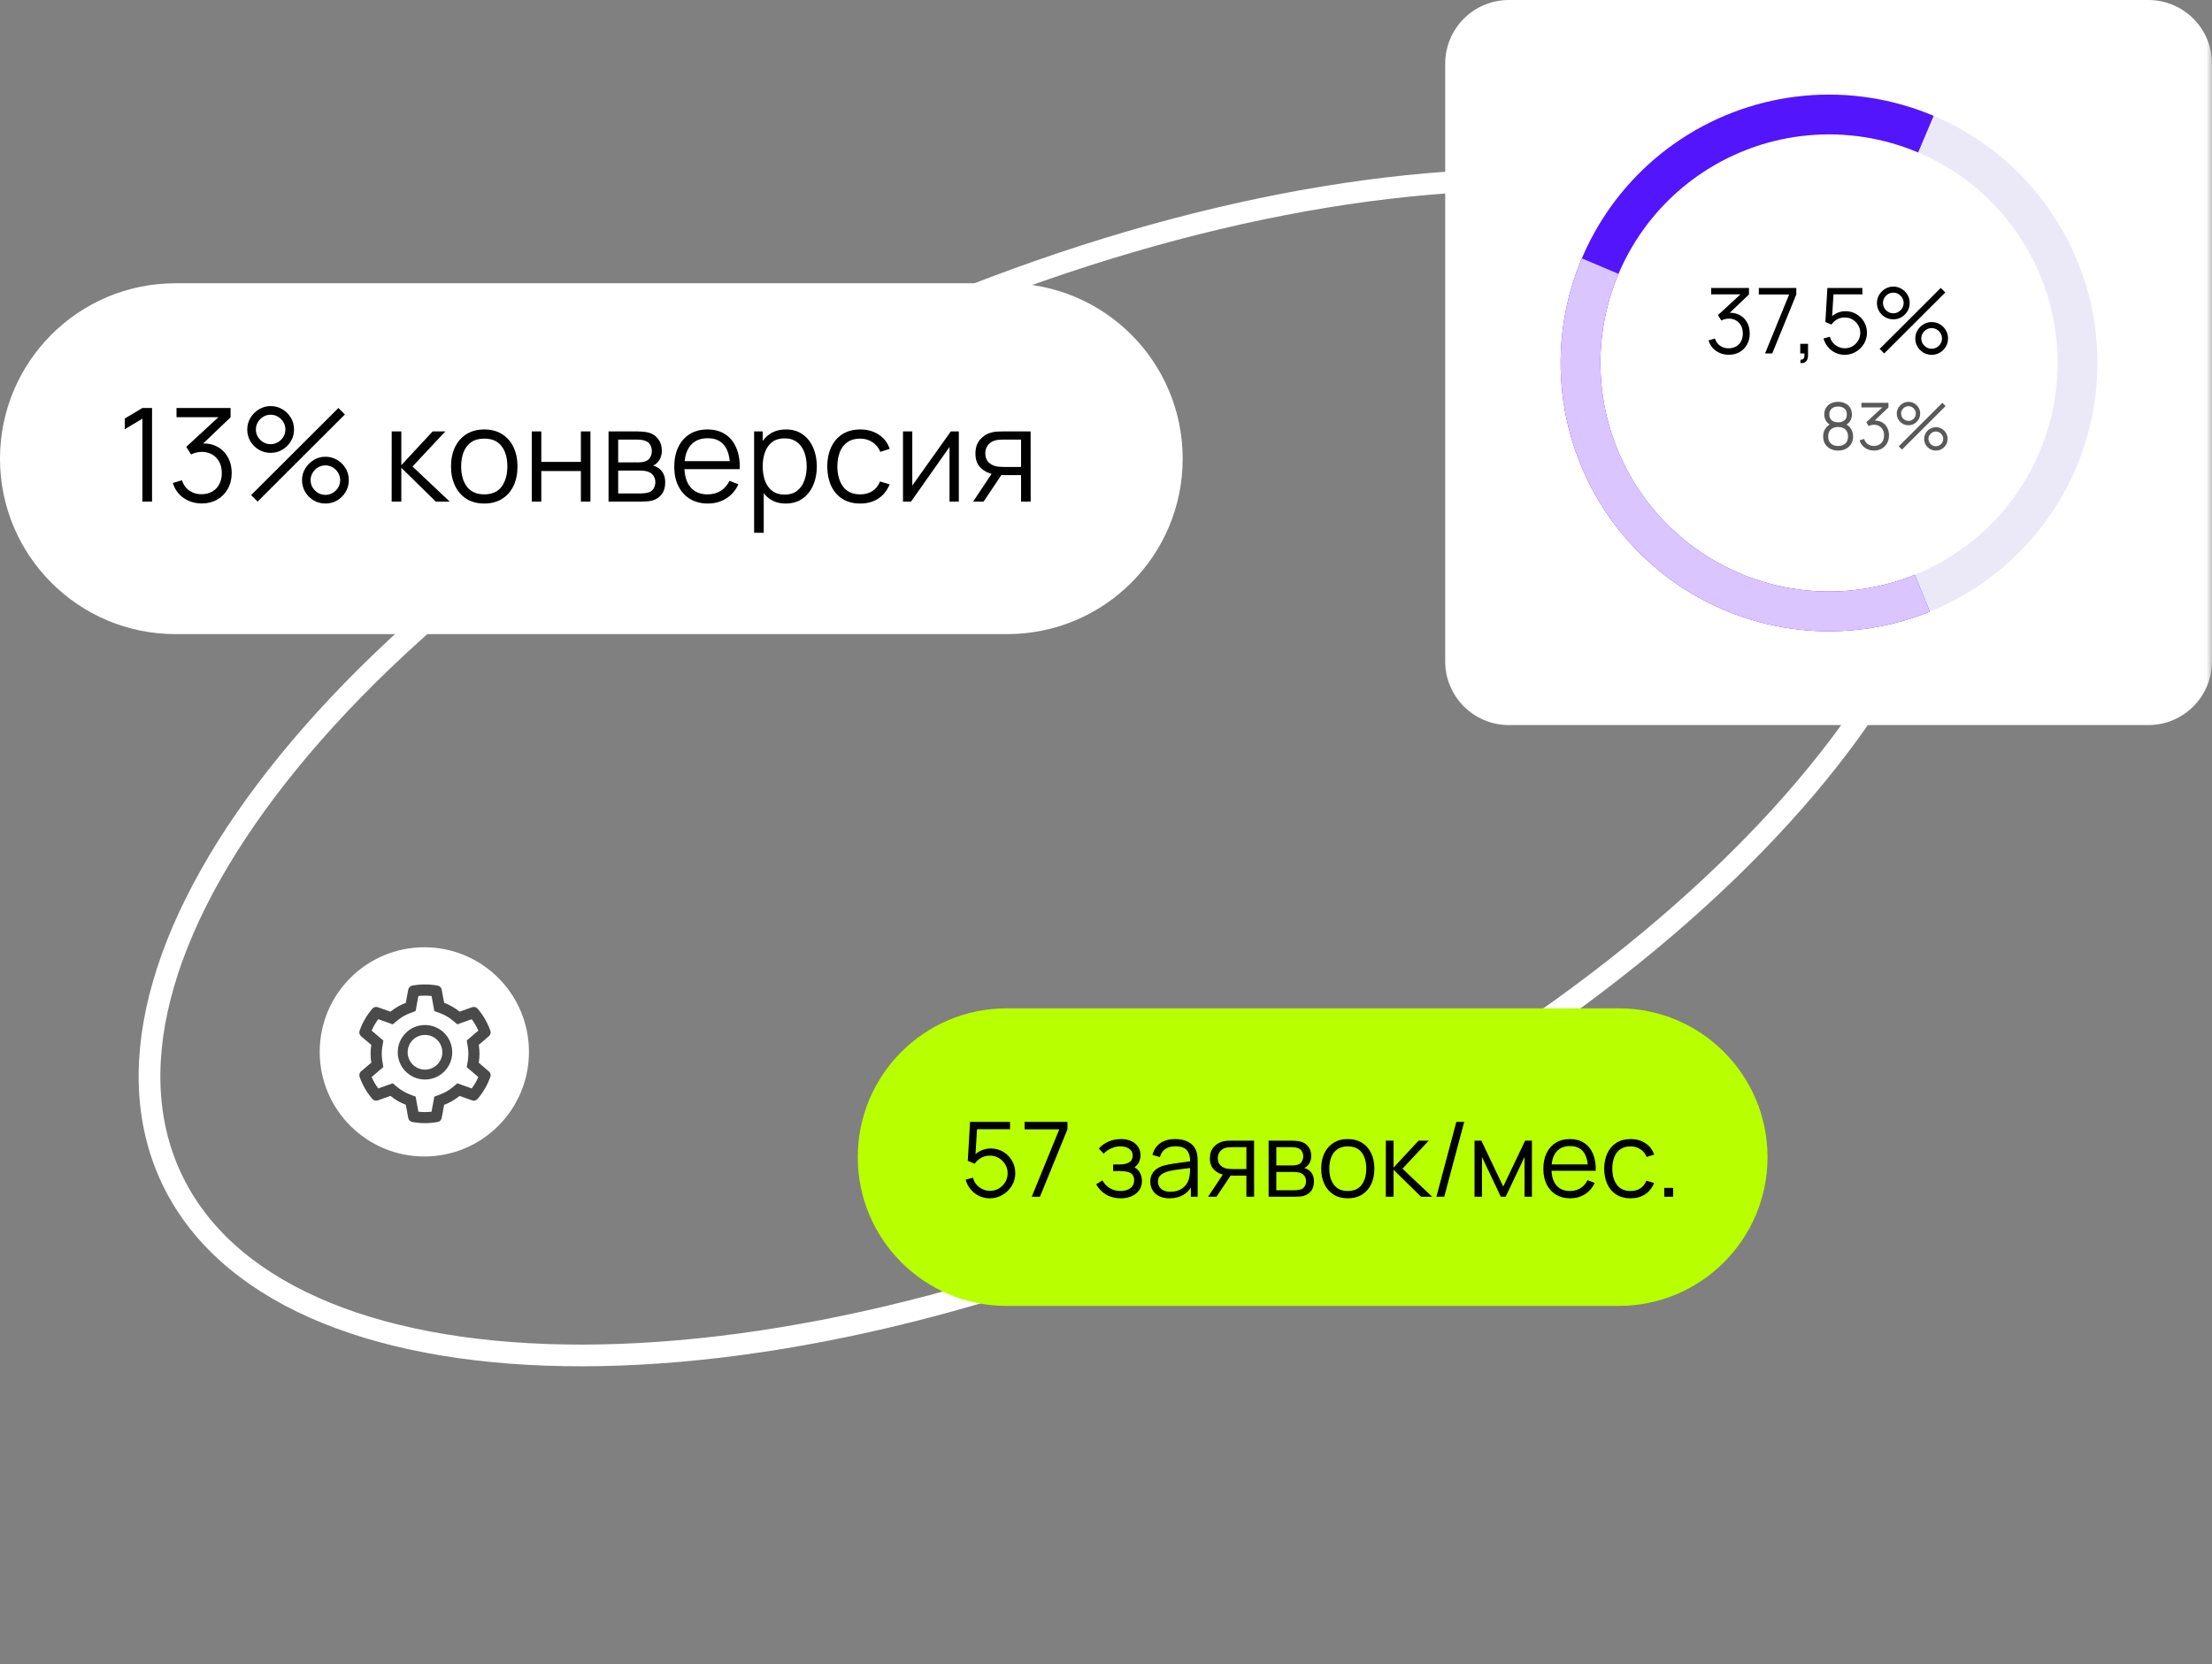 <?xml version="1.0" encoding="UTF-8"?> <svg xmlns="http://www.w3.org/2000/svg" viewBox="0 0 194.989 146.72" fill="none"><rect x="0" y="0" width="194.989" height="146.72" fill="#808080" stroke="none"/> <mask id="mask0_13_307" style="mask-type:luminance" maskUnits="userSpaceOnUse" x="-14" y="-28" width="782" height="589"> <path d="M195.005 -6.988H-3.535V142.404H195.005V-6.988Z" fill="white"></path> </mask> <g mask="url(#mask0_13_307)"> <path d="M170.611 31.555C175.256 41.556 171.189 54.761 160.226 68.193C149.31 81.566 131.757 94.884 110.142 104.923C88.526 114.962 67.026 119.781 49.765 119.493C32.429 119.204 19.717 113.791 15.072 103.79C10.428 93.789 14.494 80.585 25.458 67.153C36.374 53.779 53.926 40.461 75.542 30.423C97.158 20.384 118.657 15.566 135.918 15.853C153.254 16.142 165.966 21.554 170.611 31.555Z" stroke="white" stroke-width="1.913"></path> <path d="M88.787 24.975H15.466C6.924 24.975 0 31.9 0 40.441C0 48.983 6.924 55.907 15.466 55.907H88.787C97.329 55.907 104.254 48.983 104.254 40.441C104.254 31.9 97.329 24.975 88.787 24.975Z" fill="white"></path> <path d="M12.551 44.222V36.913L10.998 37.846V36.901L12.551 35.974H13.404V44.222H12.551ZM17.794 44.388C17.385 44.388 17.009 44.316 16.665 44.17C16.322 44.025 16.026 43.819 15.778 43.552C15.529 43.281 15.348 42.958 15.233 42.584L16.035 42.343C16.173 42.752 16.398 43.061 16.711 43.271C17.028 43.481 17.385 43.582 17.782 43.575C18.149 43.567 18.464 43.485 18.728 43.328C18.995 43.172 19.199 42.954 19.34 42.675C19.482 42.397 19.552 42.074 19.552 41.707C19.552 41.146 19.388 40.696 19.06 40.356C18.735 40.012 18.306 39.84 17.771 39.84C17.622 39.84 17.465 39.861 17.301 39.903C17.137 39.941 16.984 39.997 16.843 40.069L16.419 39.399L19.627 36.438L19.764 36.781H15.56V35.974H20.326V36.793L17.53 39.462L17.519 39.13C18.092 39.057 18.596 39.122 19.031 39.324C19.467 39.527 19.806 39.836 20.051 40.252C20.299 40.665 20.423 41.15 20.423 41.707C20.423 42.234 20.309 42.7 20.079 43.105C19.854 43.506 19.543 43.821 19.146 44.05C18.749 44.275 18.298 44.388 17.794 44.388ZM22.711 44.222L22.139 43.649L29.831 35.974L30.404 36.54L22.711 44.222ZM28.686 44.394C28.308 44.394 27.962 44.302 27.649 44.119C27.34 43.932 27.092 43.684 26.904 43.374C26.717 43.061 26.624 42.714 26.624 42.332C26.624 41.957 26.719 41.614 26.91 41.301C27.101 40.988 27.353 40.737 27.666 40.55C27.98 40.363 28.319 40.269 28.686 40.269C29.064 40.269 29.41 40.363 29.723 40.55C30.036 40.734 30.284 40.982 30.467 41.295C30.655 41.604 30.748 41.95 30.748 42.332C30.748 42.714 30.655 43.061 30.467 43.374C30.284 43.684 30.036 43.932 29.723 44.119C29.41 44.302 29.064 44.394 28.686 44.394ZM28.686 43.632C28.919 43.632 29.135 43.573 29.333 43.455C29.532 43.336 29.69 43.18 29.808 42.985C29.927 42.786 29.986 42.568 29.986 42.332C29.986 42.095 29.927 41.879 29.808 41.684C29.69 41.486 29.532 41.327 29.333 41.209C29.135 41.091 28.919 41.031 28.686 41.031C28.449 41.031 28.231 41.091 28.033 41.209C27.838 41.327 27.68 41.486 27.558 41.684C27.439 41.879 27.38 42.095 27.38 42.332C27.38 42.568 27.439 42.786 27.558 42.985C27.68 43.18 27.838 43.336 28.033 43.455C28.231 43.573 28.449 43.632 28.686 43.632ZM23.857 39.926C23.479 39.926 23.133 39.834 22.82 39.651C22.507 39.464 22.257 39.215 22.07 38.906C21.886 38.593 21.795 38.246 21.795 37.864C21.795 37.489 21.89 37.146 22.081 36.833C22.272 36.519 22.524 36.269 22.837 36.082C23.151 35.895 23.49 35.802 23.857 35.802C24.235 35.802 24.579 35.895 24.888 36.082C25.201 36.265 25.451 36.514 25.638 36.827C25.826 37.136 25.919 37.482 25.919 37.864C25.919 38.246 25.826 38.593 25.638 38.906C25.451 39.215 25.201 39.464 24.888 39.651C24.579 39.834 24.235 39.926 23.857 39.926ZM23.857 39.164C24.094 39.164 24.309 39.105 24.504 38.986C24.703 38.868 24.861 38.711 24.98 38.517C25.098 38.318 25.157 38.1 25.157 37.864C25.157 37.627 25.098 37.411 24.98 37.216C24.861 37.018 24.703 36.859 24.504 36.741C24.309 36.623 24.094 36.564 23.857 36.564C23.62 36.564 23.403 36.623 23.204 36.741C23.009 36.859 22.853 37.018 22.734 37.216C22.616 37.411 22.557 37.627 22.557 37.864C22.557 38.1 22.616 38.318 22.734 38.517C22.853 38.711 23.009 38.868 23.204 38.986C23.403 39.105 23.62 39.164 23.857 39.164ZM34.524 44.222L34.529 38.036H35.377V41.014L38.138 38.036H39.261L36.363 41.129L39.639 44.222H38.413L35.377 41.243V44.222H34.524ZM42.684 44.394C42.07 44.394 41.544 44.255 41.109 43.976C40.674 43.697 40.34 43.311 40.107 42.819C39.874 42.326 39.757 41.761 39.757 41.123C39.757 40.474 39.876 39.905 40.112 39.416C40.349 38.927 40.685 38.547 41.121 38.276C41.56 38.001 42.081 37.864 42.684 37.864C43.303 37.864 43.83 38.003 44.265 38.282C44.705 38.557 45.039 38.941 45.268 39.433C45.501 39.922 45.617 40.486 45.617 41.123C45.617 41.772 45.501 42.343 45.268 42.836C45.035 43.325 44.699 43.707 44.26 43.981C43.821 44.256 43.295 44.394 42.684 44.394ZM42.684 43.586C43.372 43.586 43.883 43.359 44.22 42.904C44.556 42.446 44.723 41.853 44.723 41.123C44.723 40.375 44.554 39.779 44.214 39.336C43.878 38.893 43.368 38.671 42.684 38.671C42.222 38.671 41.841 38.776 41.539 38.986C41.241 39.193 41.018 39.481 40.869 39.851C40.723 40.218 40.651 40.642 40.651 41.123C40.651 41.868 40.823 42.465 41.166 42.916C41.51 43.363 42.016 43.586 42.684 43.586ZM46.875 44.222V38.036H47.717V40.722H51.206V38.036H52.048V44.222H51.206V41.53H47.717V44.222H46.875ZM53.644 44.222V38.036H56.193C56.323 38.036 56.479 38.043 56.662 38.058C56.85 38.074 57.023 38.102 57.184 38.144C57.531 38.236 57.81 38.423 58.02 38.706C58.234 38.988 58.341 39.328 58.341 39.725C58.341 39.947 58.307 40.146 58.238 40.321C58.173 40.493 58.08 40.642 57.957 40.768C57.9 40.833 57.837 40.89 57.768 40.94C57.699 40.986 57.633 41.024 57.568 41.054C57.69 41.077 57.821 41.131 57.963 41.215C58.184 41.345 58.353 41.52 58.467 41.742C58.582 41.959 58.639 42.225 58.639 42.538C58.639 42.962 58.538 43.307 58.335 43.575C58.133 43.842 57.862 44.025 57.522 44.125C57.369 44.167 57.203 44.193 57.023 44.205C56.848 44.216 56.682 44.222 56.525 44.222H53.644ZM54.492 43.506H56.485C56.565 43.506 56.666 43.5 56.789 43.489C56.911 43.474 57.02 43.455 57.115 43.432C57.34 43.374 57.505 43.26 57.608 43.088C57.715 42.912 57.768 42.721 57.768 42.515C57.768 42.244 57.688 42.022 57.528 41.85C57.371 41.675 57.161 41.568 56.898 41.53C56.81 41.511 56.718 41.499 56.623 41.496C56.527 41.492 56.441 41.49 56.365 41.49H54.492V43.506ZM54.492 40.768H56.221C56.321 40.768 56.431 40.762 56.554 40.751C56.68 40.735 56.789 40.711 56.88 40.676C57.079 40.608 57.224 40.489 57.316 40.321C57.411 40.153 57.459 39.97 57.459 39.771C57.459 39.554 57.407 39.363 57.304 39.198C57.205 39.034 57.054 38.92 56.852 38.855C56.714 38.805 56.565 38.776 56.405 38.769C56.248 38.761 56.149 38.757 56.107 38.757H54.492V40.768ZM62.399 44.394C61.795 44.394 61.272 44.26 60.829 43.993C60.39 43.726 60.048 43.349 59.803 42.865C59.559 42.379 59.437 41.81 59.437 41.157C59.437 40.482 59.557 39.897 59.798 39.405C60.039 38.912 60.376 38.532 60.812 38.265C61.251 37.997 61.768 37.864 62.364 37.864C62.975 37.864 63.496 38.005 63.928 38.288C64.359 38.566 64.686 38.967 64.907 39.49C65.129 40.014 65.23 40.638 65.211 41.364H64.352V41.066C64.336 40.264 64.163 39.659 63.831 39.25C63.502 38.841 63.021 38.637 62.387 38.637C61.723 38.637 61.213 38.853 60.858 39.284C60.506 39.716 60.33 40.331 60.33 41.129C60.33 41.908 60.506 42.513 60.858 42.945C61.213 43.372 61.715 43.586 62.364 43.586C62.807 43.586 63.193 43.485 63.521 43.283C63.853 43.077 64.115 42.78 64.306 42.395L65.09 42.698C64.846 43.237 64.485 43.655 64.008 43.953C63.534 44.247 62.998 44.394 62.399 44.394ZM60.033 41.364V40.659H64.758V41.364H60.033ZM69.26 44.394C68.691 44.394 68.21 44.251 67.817 43.964C67.423 43.674 67.126 43.283 66.923 42.79C66.721 42.294 66.62 41.738 66.62 41.123C66.62 40.497 66.721 39.939 66.923 39.45C67.13 38.958 67.431 38.57 67.828 38.288C68.225 38.005 68.714 37.864 69.295 37.864C69.86 37.864 70.345 38.007 70.75 38.293C71.154 38.58 71.464 38.969 71.678 39.462C71.895 39.954 72.004 40.508 72.004 41.123C72.004 41.742 71.895 42.297 71.678 42.79C71.46 43.283 71.147 43.674 70.738 43.964C70.33 44.251 69.837 44.394 69.26 44.394ZM66.476 46.972V38.036H67.233V42.693H67.324V46.972H66.476ZM69.174 43.609C69.606 43.609 69.965 43.5 70.251 43.283C70.538 43.065 70.752 42.769 70.893 42.395C71.038 42.016 71.11 41.593 71.11 41.123C71.11 40.657 71.04 40.237 70.899 39.863C70.757 39.488 70.542 39.193 70.251 38.975C69.965 38.757 69.6 38.648 69.157 38.648C68.726 38.648 68.367 38.753 68.08 38.963C67.798 39.173 67.586 39.466 67.444 39.84C67.303 40.21 67.233 40.638 67.233 41.123C67.233 41.6 67.303 42.028 67.444 42.406C67.586 42.78 67.8 43.075 68.086 43.288C68.372 43.502 68.735 43.609 69.174 43.609ZM75.828 44.394C75.206 44.394 74.679 44.255 74.247 43.976C73.816 43.697 73.487 43.313 73.262 42.824C73.041 42.332 72.926 41.767 72.918 41.129C72.926 40.479 73.044 39.911 73.273 39.422C73.502 38.929 73.833 38.547 74.264 38.276C74.696 38.001 75.219 37.864 75.834 37.864C76.46 37.864 77.004 38.016 77.466 38.322C77.933 38.627 78.251 39.046 78.423 39.576L77.598 39.84C77.453 39.469 77.222 39.183 76.905 38.981C76.592 38.775 76.233 38.671 75.828 38.671C75.374 38.671 74.998 38.776 74.7 38.986C74.402 39.193 74.18 39.481 74.035 39.851C73.89 40.222 73.816 40.647 73.812 41.129C73.819 41.87 73.992 42.465 74.327 42.916C74.663 43.363 75.164 43.586 75.828 43.586C76.248 43.586 76.606 43.491 76.899 43.3C77.197 43.105 77.423 42.822 77.575 42.452L78.423 42.704C78.194 43.254 77.858 43.674 77.415 43.964C76.972 44.251 76.443 44.394 75.828 44.394ZM84.52 38.036V44.222H83.701V39.405L80.31 44.222H79.6V38.036H80.419V42.813L83.816 38.036H84.52ZM90.006 44.222V41.891H88.563C88.395 41.891 88.221 41.885 88.041 41.874C87.866 41.858 87.702 41.837 87.549 41.81C87.114 41.726 86.743 41.535 86.437 41.238C86.136 40.936 85.985 40.52 85.985 39.989C85.985 39.469 86.126 39.053 86.409 38.74C86.692 38.423 87.033 38.217 87.434 38.121C87.617 38.079 87.803 38.055 87.99 38.047C88.181 38.039 88.345 38.036 88.483 38.036H90.848L90.854 44.222H90.006ZM85.784 44.222L87.509 41.627H88.442L86.707 44.222H85.784ZM88.517 41.169H90.006V38.757H88.517C88.425 38.757 88.297 38.761 88.133 38.769C87.969 38.776 87.814 38.801 87.669 38.843C87.543 38.881 87.417 38.948 87.291 39.044C87.169 39.135 87.066 39.259 86.982 39.416C86.898 39.569 86.856 39.756 86.856 39.977C86.856 40.287 86.94 40.535 87.108 40.722C87.28 40.905 87.494 41.031 87.749 41.1C87.887 41.131 88.024 41.15 88.162 41.157C88.299 41.165 88.417 41.169 88.517 41.169Z" fill="black"></path> <path d="M142.69 88.902H88.73C81.486 88.902 75.613 94.775 75.613 102.02C75.613 109.265 81.486 115.137 88.73 115.137H142.69C149.935 115.137 155.808 109.265 155.808 102.02C155.808 94.775 149.935 88.902 142.69 88.902Z" fill="#B8FF00"></path> <path d="M87.253 105.652C86.91 105.652 86.594 105.582 86.304 105.441C86.014 105.3 85.766 105.106 85.562 104.859C85.357 104.611 85.21 104.327 85.122 104.007L85.768 103.833C85.826 104.071 85.931 104.277 86.084 104.451C86.237 104.622 86.415 104.755 86.62 104.85C86.828 104.944 87.045 104.992 87.271 104.992C87.564 104.992 87.827 104.921 88.059 104.781C88.294 104.637 88.481 104.448 88.618 104.213C88.756 103.977 88.824 103.719 88.824 103.438C88.824 103.148 88.753 102.887 88.609 102.655C88.466 102.419 88.276 102.233 88.041 102.096C87.806 101.958 87.549 101.89 87.271 101.89C86.959 101.89 86.691 101.958 86.465 102.096C86.238 102.23 86.058 102.399 85.924 102.604L85.31 102.348L85.511 98.915H89.035V99.561H85.809L86.144 99.245L85.965 102.173L85.795 101.949C85.985 101.732 86.214 101.563 86.483 101.44C86.752 101.318 87.034 101.257 87.33 101.257C87.737 101.257 88.104 101.355 88.43 101.55C88.757 101.743 89.017 102.004 89.209 102.334C89.402 102.664 89.498 103.032 89.498 103.438C89.498 103.842 89.396 104.211 89.191 104.547C88.986 104.88 88.714 105.147 88.375 105.349C88.036 105.551 87.662 105.652 87.253 105.652ZM90.947 105.514L93.376 99.57H90.32V98.915H94.096V99.57L91.672 105.514H90.947ZM98.813 105.652C98.315 105.652 97.879 105.543 97.507 105.326C97.137 105.106 96.845 104.802 96.631 104.414L97.172 104.071C97.352 104.376 97.577 104.608 97.846 104.767C98.115 104.926 98.423 105.006 98.771 105.006C99.135 105.006 99.427 104.921 99.647 104.753C99.867 104.585 99.976 104.355 99.976 104.062C99.976 103.86 99.929 103.7 99.835 103.58C99.743 103.461 99.603 103.375 99.413 103.324C99.227 103.272 98.993 103.246 98.712 103.246H98.125V102.668H98.703C99.045 102.668 99.32 102.607 99.528 102.485C99.738 102.36 99.844 102.164 99.844 101.899C99.844 101.617 99.738 101.41 99.528 101.275C99.32 101.138 99.071 101.069 98.78 101.069C98.487 101.069 98.209 101.13 97.947 101.252C97.687 101.371 97.468 101.526 97.291 101.715L96.86 101.262C97.108 100.99 97.397 100.783 97.727 100.643C98.06 100.499 98.428 100.427 98.831 100.427C99.148 100.427 99.436 100.484 99.693 100.597C99.952 100.707 100.157 100.869 100.306 101.083C100.459 101.297 100.536 101.553 100.536 101.853C100.536 102.134 100.467 102.377 100.329 102.581C100.195 102.786 100.004 102.955 99.757 103.09L99.72 102.838C99.934 102.878 100.111 102.963 100.252 103.095C100.392 103.226 100.496 103.383 100.563 103.567C100.63 103.75 100.664 103.936 100.664 104.126C100.664 104.44 100.582 104.712 100.417 104.941C100.255 105.167 100.033 105.343 99.752 105.468C99.474 105.591 99.161 105.652 98.813 105.652ZM103.091 105.652C102.718 105.652 102.405 105.585 102.152 105.45C101.901 105.316 101.713 105.137 101.588 104.914C101.463 104.691 101.4 104.448 101.4 104.185C101.4 103.916 101.454 103.687 101.561 103.498C101.671 103.305 101.819 103.148 102.005 103.026C102.195 102.904 102.413 102.81 102.66 102.746C102.911 102.685 103.188 102.632 103.49 102.586C103.795 102.537 104.093 102.496 104.383 102.462C104.677 102.425 104.934 102.39 105.153 102.357L104.915 102.503C104.924 102.015 104.83 101.653 104.631 101.417C104.432 101.182 104.087 101.065 103.595 101.065C103.256 101.065 102.969 101.141 102.734 101.294C102.501 101.446 102.338 101.688 102.243 102.018L101.588 101.825C101.701 101.382 101.929 101.038 102.271 100.794C102.613 100.55 103.057 100.427 103.604 100.427C104.057 100.427 104.44 100.513 104.755 100.684C105.072 100.852 105.297 101.097 105.428 101.417C105.49 101.561 105.529 101.721 105.548 101.899C105.566 102.076 105.575 102.256 105.575 102.439V105.514H104.975V104.272L105.149 104.346C104.981 104.77 104.72 105.094 104.365 105.317C104.011 105.54 103.586 105.652 103.091 105.652ZM103.169 105.07C103.484 105.07 103.759 105.013 103.994 104.9C104.229 104.787 104.419 104.633 104.562 104.437C104.706 104.239 104.799 104.016 104.842 103.768C104.878 103.609 104.898 103.435 104.902 103.246C104.904 103.053 104.906 102.91 104.906 102.815L105.163 102.948C104.934 102.978 104.684 103.009 104.415 103.04C104.15 103.07 103.887 103.105 103.627 103.145C103.371 103.185 103.139 103.232 102.931 103.287C102.79 103.327 102.654 103.383 102.523 103.457C102.392 103.527 102.283 103.622 102.198 103.741C102.115 103.86 102.074 104.008 102.074 104.185C102.074 104.329 102.109 104.468 102.179 104.602C102.253 104.737 102.369 104.848 102.527 104.937C102.689 105.025 102.903 105.07 103.169 105.07ZM109.87 105.514V103.649H108.716C108.581 103.649 108.442 103.645 108.298 103.636C108.158 103.623 108.027 103.606 107.904 103.585C107.556 103.518 107.26 103.365 107.015 103.127C106.774 102.885 106.653 102.552 106.653 102.128C106.653 101.712 106.766 101.379 106.993 101.129C107.219 100.875 107.492 100.71 107.813 100.634C107.959 100.6 108.108 100.58 108.257 100.574C108.41 100.568 108.541 100.565 108.652 100.565H110.544L110.549 105.514H109.87ZM106.493 105.514L107.872 103.438H108.62L107.231 105.514H106.493ZM108.679 103.072H109.87V101.142H108.679C108.606 101.142 108.503 101.145 108.372 101.151C108.241 101.158 108.117 101.177 108.001 101.211C107.9 101.242 107.799 101.295 107.698 101.371C107.6 101.445 107.518 101.544 107.451 101.67C107.384 101.792 107.35 101.941 107.35 102.119C107.35 102.366 107.417 102.564 107.552 102.714C107.689 102.861 107.86 102.962 108.065 103.016C108.175 103.041 108.285 103.056 108.395 103.062C108.505 103.069 108.599 103.072 108.679 103.072ZM111.829 105.514V100.565H113.868C113.972 100.565 114.097 100.571 114.244 100.583C114.394 100.596 114.533 100.618 114.661 100.652C114.94 100.725 115.163 100.875 115.33 101.101C115.502 101.327 115.587 101.599 115.587 101.917C115.587 102.094 115.559 102.253 115.504 102.393C115.453 102.531 115.378 102.65 115.28 102.751C115.234 102.803 115.183 102.849 115.128 102.888C115.073 102.925 115.021 102.955 114.968 102.98C115.066 102.998 115.172 103.041 115.284 103.108C115.462 103.212 115.596 103.353 115.688 103.53C115.779 103.704 115.825 103.916 115.825 104.167C115.825 104.506 115.745 104.782 115.582 104.996C115.421 105.21 115.204 105.357 114.931 105.436C114.81 105.47 114.677 105.491 114.533 105.5C114.393 105.51 114.26 105.514 114.134 105.514H111.829ZM112.507 104.941H114.102C114.166 104.941 114.247 104.937 114.345 104.927C114.443 104.915 114.53 104.9 114.606 104.882C114.787 104.836 114.918 104.744 115 104.607C115.086 104.466 115.128 104.314 115.128 104.149C115.128 103.932 115.064 103.754 114.936 103.617C114.811 103.476 114.643 103.391 114.432 103.36C114.362 103.345 114.288 103.336 114.212 103.333C114.136 103.33 114.068 103.328 114.006 103.328H112.507V104.941ZM112.507 102.751H113.891C113.971 102.751 114.059 102.746 114.157 102.737C114.258 102.725 114.345 102.705 114.418 102.678C114.577 102.622 114.693 102.528 114.766 102.393C114.843 102.259 114.881 102.112 114.881 101.954C114.881 101.779 114.84 101.627 114.757 101.495C114.678 101.364 114.558 101.272 114.395 101.22C114.285 101.18 114.166 101.158 114.038 101.151C113.913 101.145 113.834 101.142 113.799 101.142H112.507V102.751ZM118.806 105.652C118.313 105.652 117.894 105.54 117.546 105.317C117.197 105.094 116.929 104.785 116.744 104.391C116.557 103.997 116.464 103.545 116.464 103.035C116.464 102.516 116.558 102.061 116.748 101.67C116.937 101.279 117.206 100.974 117.555 100.757C117.906 100.538 118.322 100.427 118.806 100.427C119.301 100.427 119.722 100.539 120.071 100.762C120.421 100.982 120.689 101.289 120.873 101.683C121.058 102.074 121.152 102.525 121.152 103.035C121.152 103.554 121.058 104.011 120.873 104.405C120.686 104.796 120.417 105.102 120.066 105.322C119.714 105.542 119.294 105.652 118.806 105.652ZM118.806 105.006C119.356 105.006 119.765 104.824 120.034 104.46C120.302 104.094 120.437 103.618 120.437 103.035C120.437 102.436 120.301 101.96 120.03 101.605C119.76 101.251 119.352 101.074 118.806 101.074C118.436 101.074 118.13 101.158 117.89 101.326C117.651 101.491 117.472 101.721 117.353 102.018C117.236 102.311 117.179 102.65 117.179 103.035C117.179 103.631 117.317 104.109 117.592 104.469C117.867 104.827 118.271 105.006 118.806 105.006ZM122.158 105.514L122.163 100.565H122.841V102.948L125.05 100.565H125.948L123.629 103.04L126.25 105.514H125.27L122.841 103.131V105.514H122.158ZM128.378 98.915H129.07L127.31 105.514H126.618L128.378 98.915ZM129.98 105.514V100.565H130.581L132.51 104.616L134.444 100.565H135.04V105.514H134.389V102.004L132.726 105.514H132.299L130.636 102.004V105.514H129.98ZM138.416 105.652C137.933 105.652 137.516 105.545 137.16 105.331C136.81 105.117 136.536 104.816 136.34 104.428C136.145 104.04 136.047 103.585 136.047 103.062C136.047 102.522 136.143 102.054 136.335 101.66C136.528 101.266 136.798 100.962 137.146 100.748C137.498 100.534 137.912 100.427 138.388 100.427C138.878 100.427 139.295 100.541 139.64 100.767C139.986 100.99 140.247 101.311 140.423 101.729C140.601 102.148 140.682 102.647 140.666 103.227H139.979V102.989C139.967 102.348 139.827 101.864 139.562 101.537C139.299 101.209 138.914 101.046 138.407 101.046C137.875 101.046 137.467 101.219 137.183 101.564C136.903 101.909 136.762 102.401 136.762 103.04C136.762 103.663 136.903 104.147 137.183 104.492C137.467 104.834 137.869 105.006 138.388 105.006C138.743 105.006 139.052 104.924 139.314 104.762C139.58 104.598 139.79 104.361 139.942 104.052L140.57 104.295C140.375 104.726 140.086 105.06 139.704 105.299C139.326 105.534 138.896 105.652 138.416 105.652ZM136.523 103.227V102.664H140.304V103.227H136.523ZM143.736 105.652C143.238 105.652 142.816 105.54 142.471 105.317C142.127 105.094 141.863 104.787 141.683 104.396C141.506 104.002 141.414 103.55 141.408 103.04C141.414 102.52 141.509 102.065 141.692 101.674C141.876 101.28 142.141 100.974 142.485 100.757C142.83 100.538 143.249 100.427 143.741 100.427C144.242 100.427 144.677 100.55 145.047 100.794C145.419 101.038 145.675 101.373 145.812 101.798L145.152 102.008C145.036 101.712 144.851 101.483 144.598 101.321C144.347 101.156 144.061 101.074 143.736 101.074C143.373 101.074 143.072 101.158 142.834 101.326C142.595 101.491 142.418 101.721 142.302 102.018C142.186 102.314 142.127 102.655 142.123 103.04C142.129 103.632 142.266 104.109 142.536 104.469C142.805 104.827 143.205 105.006 143.736 105.006C144.072 105.006 144.358 104.929 144.593 104.776C144.832 104.621 145.011 104.395 145.134 104.098L145.812 104.3C145.629 104.74 145.36 105.076 145.006 105.308C144.652 105.537 144.228 105.652 143.736 105.652ZM146.707 105.514V104.73H147.491V105.514H146.707Z" fill="black"></path> <path d="M37.405 101.963C42.499 101.963 46.628 97.834 46.628 92.74C46.628 87.647 42.499 83.518 37.405 83.518C32.312 83.518 28.183 87.647 28.183 92.74C28.183 97.834 32.312 101.963 37.405 101.963Z" fill="white"></path> <path d="M189.375 0H133.009C129.909 0 127.396 2.513 127.396 5.614V58.313C127.396 61.414 129.909 63.927 133.009 63.927H189.375C192.475 63.927 194.989 61.414 194.989 58.313V5.614C194.989 2.513 192.475 0 189.375 0Z" fill="white"></path> <path d="M180.682 18.538C188.117 29.281 185.434 44.018 174.69 51.453C163.947 58.888 149.21 56.206 141.775 45.462C134.339 34.718 137.021 19.981 147.767 12.546C158.51 5.111 173.247 7.793 180.682 18.538ZM144.657 43.467C150.99 52.619 163.544 54.904 172.696 48.571C181.847 42.237 184.133 29.684 177.799 20.532C171.467 11.38 158.912 9.096 149.761 15.429C140.608 21.762 138.324 34.316 144.657 43.467Z" fill="#EBE9F7"></path> <path d="M170.113 53.926C166.506 55.387 162.596 55.936 158.727 55.525C154.858 55.113 151.151 53.754 147.933 51.568C144.715 49.381 142.085 46.435 140.279 42.99C138.471 39.545 137.542 35.707 137.572 31.816C137.601 27.926 138.591 24.103 140.452 20.686C142.312 17.269 144.986 14.364 148.238 12.228C151.489 10.092 155.218 8.79 159.093 8.439C162.967 8.087 166.868 8.697 170.451 10.214L169.085 13.442C166.033 12.15 162.709 11.631 159.409 11.93C156.108 12.229 152.932 13.338 150.163 15.158C147.393 16.978 145.116 19.452 143.53 22.363C141.946 25.273 141.103 28.53 141.077 31.843C141.052 35.158 141.844 38.427 143.384 41.361C144.922 44.296 147.162 46.806 149.903 48.668C152.645 50.531 155.802 51.688 159.098 52.039C162.393 52.389 165.725 51.921 168.796 50.677L170.113 53.926Z" fill="#5315FC"></path> <path d="M170.112 53.926C165.776 55.683 161.015 56.115 156.433 55.166C151.852 54.218 147.653 51.932 144.371 48.598C141.089 45.264 138.867 41.031 137.991 36.435C137.113 31.839 137.618 27.086 139.442 22.778L142.671 24.144C141.117 27.815 140.686 31.863 141.433 35.778C142.182 39.693 144.073 43.298 146.868 46.138C149.665 48.979 153.241 50.926 157.144 51.734C161.047 52.542 165.102 52.174 168.796 50.677L170.112 53.926Z" fill="#DBC5FF"></path> <path d="M152.401 31.278C152.114 31.278 151.851 31.227 151.61 31.126C151.37 31.024 151.164 30.879 150.989 30.693C150.815 30.503 150.688 30.277 150.608 30.015L151.169 29.847C151.265 30.133 151.424 30.349 151.642 30.496C151.865 30.643 152.114 30.714 152.393 30.709C152.649 30.703 152.869 30.646 153.054 30.536C153.242 30.426 153.385 30.274 153.483 30.079C153.582 29.884 153.631 29.658 153.631 29.401C153.631 29.009 153.517 28.693 153.286 28.455C153.059 28.215 152.759 28.094 152.385 28.094C152.281 28.094 152.17 28.109 152.056 28.138C151.941 28.165 151.834 28.204 151.735 28.255L151.439 27.785L153.684 25.712L153.78 25.953H150.837V25.388H154.173V25.961L152.216 27.83L152.208 27.597C152.609 27.546 152.962 27.592 153.267 27.733C153.572 27.875 153.81 28.092 153.981 28.383C154.155 28.672 154.241 29.011 154.241 29.401C154.241 29.771 154.161 30.096 154 30.38C153.843 30.66 153.626 30.881 153.347 31.041C153.069 31.199 152.754 31.278 152.401 31.278ZM155.59 31.162L157.716 25.961H155.041V25.388H158.346V25.961L156.224 31.162H155.59ZM158.694 32L158.73 31.707C158.837 31.715 158.915 31.693 158.963 31.643C159.011 31.592 159.041 31.524 159.051 31.438C159.062 31.353 159.065 31.261 159.059 31.162H158.694V30.316H159.38V31.322C159.38 31.568 159.317 31.752 159.191 31.875C159.069 31.998 158.902 32.04 158.694 32ZM162.609 31.282C162.309 31.282 162.032 31.22 161.779 31.097C161.525 30.975 161.308 30.805 161.13 30.588C160.95 30.372 160.821 30.123 160.744 29.842L161.309 29.69C161.361 29.899 161.453 30.079 161.586 30.231C161.719 30.381 161.876 30.497 162.055 30.58C162.237 30.663 162.428 30.705 162.625 30.705C162.881 30.705 163.111 30.643 163.314 30.52C163.52 30.394 163.683 30.229 163.803 30.023C163.924 29.817 163.984 29.591 163.984 29.345C163.984 29.091 163.921 28.863 163.795 28.66C163.671 28.454 163.504 28.291 163.298 28.17C163.093 28.05 162.868 27.99 162.625 27.99C162.352 27.99 162.117 28.05 161.919 28.17C161.722 28.288 161.564 28.436 161.446 28.616L160.908 28.391L161.085 25.388H164.169V25.953H161.346L161.638 25.677L161.482 28.239L161.333 28.042C161.499 27.852 161.7 27.704 161.935 27.597C162.171 27.49 162.417 27.437 162.677 27.437C163.032 27.437 163.353 27.522 163.639 27.693C163.925 27.862 164.153 28.09 164.321 28.379C164.49 28.668 164.573 28.99 164.573 29.345C164.573 29.698 164.484 30.021 164.305 30.316C164.125 30.607 163.888 30.841 163.591 31.017C163.295 31.194 162.967 31.282 162.609 31.282ZM166.095 31.162L165.694 30.761L171.078 25.388L171.479 25.785L166.095 31.162ZM170.276 31.282C170.012 31.282 169.77 31.218 169.551 31.089C169.335 30.959 169.16 30.785 169.03 30.568C168.898 30.349 168.833 30.106 168.833 29.838C168.833 29.577 168.9 29.336 169.033 29.117C169.167 28.898 169.344 28.722 169.563 28.591C169.783 28.461 170.019 28.395 170.276 28.395C170.541 28.395 170.783 28.461 171.003 28.591C171.221 28.72 171.396 28.893 171.524 29.113C171.655 29.329 171.72 29.571 171.72 29.838C171.72 30.106 171.655 30.349 171.524 30.568C171.396 30.785 171.221 30.959 171.003 31.089C170.783 31.218 170.541 31.282 170.276 31.282ZM170.276 30.749C170.44 30.749 170.59 30.707 170.73 30.624C170.869 30.542 170.98 30.432 171.062 30.295C171.146 30.157 171.187 30.004 171.187 29.838C171.187 29.673 171.146 29.522 171.062 29.385C170.98 29.246 170.869 29.135 170.73 29.053C170.59 28.97 170.44 28.928 170.276 28.928C170.111 28.928 169.959 28.97 169.819 29.053C169.683 29.135 169.572 29.246 169.487 29.385C169.403 29.522 169.362 29.673 169.362 29.838C169.362 30.004 169.403 30.157 169.487 30.295C169.572 30.432 169.683 30.542 169.819 30.624C169.959 30.707 170.111 30.749 170.276 30.749ZM166.897 28.154C166.632 28.154 166.39 28.09 166.17 27.962C165.952 27.831 165.776 27.657 165.646 27.441C165.517 27.222 165.453 26.978 165.453 26.711C165.453 26.449 165.52 26.208 165.653 25.989C165.787 25.77 165.963 25.595 166.183 25.464C166.402 25.333 166.64 25.267 166.897 25.267C167.161 25.267 167.402 25.333 167.618 25.464C167.837 25.592 168.012 25.766 168.143 25.985C168.275 26.201 168.34 26.444 168.34 26.711C168.34 26.978 168.275 27.222 168.143 27.441C168.012 27.657 167.837 27.831 167.618 27.962C167.402 28.09 167.161 28.154 166.897 28.154ZM166.897 27.621C167.062 27.621 167.213 27.579 167.349 27.497C167.489 27.414 167.599 27.304 167.683 27.168C167.765 27.029 167.806 26.877 167.806 26.711C167.806 26.545 167.765 26.394 167.683 26.258C167.599 26.119 167.489 26.008 167.349 25.925C167.213 25.842 167.062 25.801 166.897 25.801C166.731 25.801 166.578 25.842 166.44 25.925C166.303 26.008 166.193 26.119 166.111 26.258C166.027 26.394 165.986 26.545 165.986 26.711C165.986 26.877 166.027 27.029 166.111 27.168C166.193 27.304 166.303 27.414 166.44 27.497C166.578 27.579 166.731 27.621 166.897 27.621Z" fill="black"></path> <path d="M162.028 39.725C161.77 39.725 161.542 39.674 161.343 39.571C161.147 39.467 160.992 39.323 160.879 39.138C160.769 38.951 160.712 38.732 160.712 38.482C160.712 38.226 160.775 37.999 160.899 37.801C161.023 37.6 161.212 37.448 161.466 37.345L161.461 37.511C161.249 37.433 161.087 37.305 160.976 37.128C160.866 36.95 160.81 36.754 160.81 36.538C160.81 36.308 160.863 36.112 160.968 35.948C161.073 35.782 161.216 35.653 161.398 35.564C161.581 35.474 161.79 35.429 162.028 35.429C162.265 35.429 162.474 35.474 162.658 35.564C162.841 35.653 162.985 35.782 163.09 35.948C163.195 36.112 163.248 36.308 163.248 36.538C163.248 36.754 163.194 36.949 163.087 37.125C162.982 37.3 162.82 37.429 162.603 37.511L162.589 37.345C162.843 37.446 163.032 37.597 163.158 37.798C163.287 37.998 163.351 38.226 163.351 38.482C163.351 38.732 163.295 38.951 163.181 39.138C163.069 39.323 162.913 39.467 162.715 39.571C162.517 39.674 162.288 39.725 162.028 39.725ZM162.028 39.322C162.288 39.322 162.499 39.25 162.66 39.107C162.823 38.962 162.904 38.753 162.904 38.482C162.904 38.207 162.824 37.999 162.664 37.858C162.503 37.715 162.291 37.643 162.028 37.643C161.764 37.643 161.553 37.715 161.394 37.858C161.236 37.999 161.157 38.207 161.157 38.482C161.157 38.753 161.237 38.962 161.398 39.107C161.558 39.25 161.767 39.322 162.028 39.322ZM162.028 37.236C162.257 37.236 162.442 37.178 162.585 37.062C162.729 36.943 162.801 36.769 162.801 36.538C162.801 36.306 162.729 36.134 162.585 36.019C162.442 35.903 162.257 35.844 162.028 35.844C161.798 35.844 161.612 35.903 161.469 36.019C161.328 36.134 161.257 36.306 161.257 36.538C161.257 36.769 161.328 36.943 161.469 37.062C161.612 37.178 161.798 37.236 162.028 37.236ZM165.201 39.723C164.997 39.723 164.809 39.686 164.637 39.614C164.465 39.541 164.318 39.438 164.193 39.304C164.069 39.169 163.979 39.007 163.921 38.82L164.322 38.7C164.391 38.904 164.503 39.059 164.66 39.164C164.818 39.269 164.997 39.32 165.195 39.316C165.379 39.312 165.537 39.271 165.668 39.193C165.802 39.114 165.904 39.005 165.975 38.866C166.045 38.727 166.081 38.565 166.081 38.382C166.081 38.101 165.998 37.876 165.834 37.706C165.672 37.534 165.458 37.448 165.19 37.448C165.115 37.448 165.037 37.459 164.955 37.48C164.873 37.499 164.797 37.527 164.726 37.563L164.514 37.228L166.117 35.747L166.186 35.919H164.084V35.515H166.467V35.924L165.069 37.259L165.064 37.093C165.35 37.057 165.602 37.089 165.82 37.191C166.037 37.292 166.208 37.446 166.33 37.654C166.454 37.861 166.516 38.103 166.516 38.382C166.516 38.645 166.459 38.878 166.344 39.081C166.232 39.282 166.076 39.439 165.877 39.554C165.679 39.666 165.453 39.723 165.201 39.723ZM167.661 39.639L167.374 39.353L171.22 35.515L171.507 35.799L167.661 39.639ZM170.648 39.725C170.459 39.725 170.285 39.68 170.13 39.588C169.975 39.494 169.85 39.37 169.757 39.215C169.663 39.059 169.616 38.885 169.616 38.695C169.616 38.507 169.665 38.335 169.76 38.179C169.855 38.022 169.981 37.897 170.138 37.803C170.295 37.71 170.464 37.663 170.648 37.663C170.837 37.663 171.009 37.71 171.166 37.803C171.322 37.895 171.447 38.019 171.539 38.176C171.632 38.331 171.679 38.503 171.679 38.695C171.679 38.885 171.632 39.059 171.539 39.215C171.447 39.37 171.322 39.494 171.166 39.588C171.009 39.68 170.837 39.725 170.648 39.725ZM170.648 39.345C170.764 39.345 170.872 39.315 170.972 39.256C171.07 39.196 171.149 39.118 171.209 39.021C171.268 38.922 171.298 38.812 171.298 38.695C171.298 38.576 171.268 38.468 171.209 38.371C171.149 38.271 171.07 38.192 170.972 38.133C170.872 38.074 170.764 38.044 170.648 38.044C170.529 38.044 170.42 38.074 170.321 38.133C170.223 38.192 170.145 38.271 170.084 38.371C170.024 38.468 169.994 38.576 169.994 38.695C169.994 38.812 170.024 38.922 170.084 39.021C170.145 39.118 170.223 39.196 170.321 39.256C170.42 39.315 170.529 39.345 170.648 39.345ZM168.234 37.491C168.044 37.491 167.872 37.446 167.715 37.354C167.558 37.26 167.433 37.136 167.34 36.982C167.248 36.825 167.202 36.651 167.202 36.46C167.202 36.273 167.249 36.101 167.346 35.945C167.441 35.788 167.567 35.663 167.724 35.57C167.879 35.476 168.05 35.429 168.234 35.429C168.422 35.429 168.594 35.476 168.749 35.57C168.905 35.661 169.03 35.785 169.124 35.942C169.218 36.096 169.265 36.269 169.265 36.46C169.265 36.651 169.218 36.825 169.124 36.982C169.03 37.136 168.905 37.26 168.749 37.354C168.594 37.446 168.422 37.491 168.234 37.491ZM168.234 37.11C168.352 37.11 168.459 37.081 168.557 37.022C168.656 36.962 168.735 36.884 168.795 36.787C168.853 36.687 168.883 36.579 168.883 36.46C168.883 36.342 168.853 36.234 168.795 36.137C168.735 36.037 168.656 35.958 168.557 35.899C168.459 35.84 168.352 35.81 168.234 35.81C168.115 35.81 168.006 35.84 167.907 35.899C167.81 35.958 167.731 36.037 167.672 36.137C167.612 36.234 167.583 36.342 167.583 36.46C167.583 36.579 167.612 36.687 167.672 36.787C167.731 36.884 167.81 36.962 167.907 37.022C168.006 37.081 168.115 37.11 168.234 37.11Z" fill="black" fill-opacity="0.65"></path> <path d="M43.097 94.464L42.204 93.7C42.246 93.44 42.268 93.176 42.268 92.911C42.268 92.646 42.246 92.381 42.204 92.122L43.097 91.358C43.165 91.3 43.213 91.223 43.236 91.137C43.258 91.051 43.255 90.96 43.225 90.877L43.212 90.841C42.966 90.154 42.597 89.516 42.124 88.959L42.1 88.93C42.042 88.863 41.966 88.815 41.88 88.791C41.795 88.768 41.704 88.772 41.621 88.801L40.511 89.195C40.101 88.86 39.644 88.595 39.15 88.409L38.936 87.249C38.92 87.162 38.877 87.082 38.814 87.019C38.751 86.956 38.671 86.914 38.584 86.898L38.547 86.891C37.835 86.763 37.088 86.763 36.377 86.891L36.34 86.898C36.252 86.914 36.172 86.956 36.109 87.019C36.046 87.082 36.004 87.162 35.988 87.249L35.772 88.415C35.282 88.6 34.825 88.865 34.421 89.198L33.303 88.801C33.219 88.771 33.128 88.768 33.043 88.791C32.957 88.814 32.881 88.863 32.824 88.93L32.799 88.959C32.326 89.516 31.958 90.154 31.711 90.841L31.699 90.877C31.638 91.048 31.688 91.239 31.826 91.358L32.731 92.13C32.688 92.387 32.668 92.649 32.668 92.909C32.668 93.171 32.688 93.433 32.731 93.689L31.826 94.461C31.758 94.519 31.71 94.596 31.688 94.682C31.665 94.767 31.669 94.858 31.699 94.942L31.711 94.977C31.958 95.665 32.324 96.3 32.799 96.859L32.824 96.888C32.881 96.956 32.958 97.004 33.043 97.027C33.128 97.051 33.219 97.047 33.303 97.018L34.421 96.621C34.827 96.955 35.282 97.22 35.772 97.404L35.988 98.57C36.004 98.657 36.046 98.737 36.109 98.8C36.172 98.863 36.252 98.905 36.34 98.92L36.377 98.927C37.094 99.056 37.829 99.056 38.547 98.927L38.584 98.92C38.671 98.905 38.751 98.863 38.814 98.8C38.877 98.737 38.92 98.657 38.936 98.57L39.15 97.41C39.644 97.225 40.104 96.959 40.511 96.624L41.621 97.018C41.704 97.047 41.795 97.051 41.88 97.028C41.966 97.005 42.042 96.956 42.1 96.888L42.124 96.859C42.599 96.298 42.965 95.665 43.212 94.977L43.225 94.942C43.286 94.774 43.235 94.583 43.097 94.464ZM41.234 92.283C41.269 92.489 41.286 92.701 41.286 92.912C41.286 93.124 41.269 93.335 41.234 93.541L41.144 94.089L42.164 94.961C42.009 95.317 41.814 95.654 41.582 95.965L40.316 95.516L39.887 95.868C39.561 96.136 39.198 96.346 38.805 96.494L38.285 96.689L38.04 98.013C37.655 98.057 37.266 98.057 36.88 98.013L36.636 96.686L36.12 96.488C35.731 96.341 35.369 96.131 35.046 95.864L34.617 95.511L33.342 95.964C33.11 95.652 32.916 95.314 32.761 94.959L33.792 94.079L33.703 93.533C33.67 93.33 33.652 93.12 33.652 92.912C33.652 92.703 33.669 92.494 33.703 92.291L33.792 91.745L32.761 90.865C32.915 90.508 33.11 90.173 33.342 89.86L34.617 90.313L35.046 89.96C35.369 89.693 35.731 89.483 36.12 89.336L36.637 89.141L36.882 87.814C37.265 87.77 37.657 87.77 38.042 87.814L38.286 89.138L38.806 89.333C39.198 89.481 39.562 89.691 39.889 89.958L40.317 90.31L41.584 89.861C41.816 90.174 42.01 90.511 42.165 90.866L41.145 91.738L41.234 92.283ZM37.463 90.373C36.136 90.373 35.061 91.449 35.061 92.776C35.061 94.102 36.136 95.178 37.463 95.178C38.79 95.178 39.865 94.102 39.865 92.776C39.865 91.449 38.79 90.373 37.463 90.373ZM38.544 93.857C38.402 93.999 38.234 94.112 38.048 94.188C37.863 94.265 37.664 94.305 37.463 94.305C37.055 94.305 36.671 94.145 36.382 93.857C36.24 93.715 36.127 93.546 36.05 93.361C35.973 93.175 35.934 92.976 35.934 92.776C35.934 92.368 36.094 91.984 36.382 91.694C36.671 91.405 37.055 91.247 37.463 91.247C37.871 91.247 38.255 91.405 38.544 91.694C38.686 91.836 38.799 92.005 38.876 92.19C38.953 92.376 38.992 92.575 38.992 92.776C38.992 93.184 38.832 93.567 38.544 93.857Z" fill="#4A4A4A"></path> </g> </svg> 